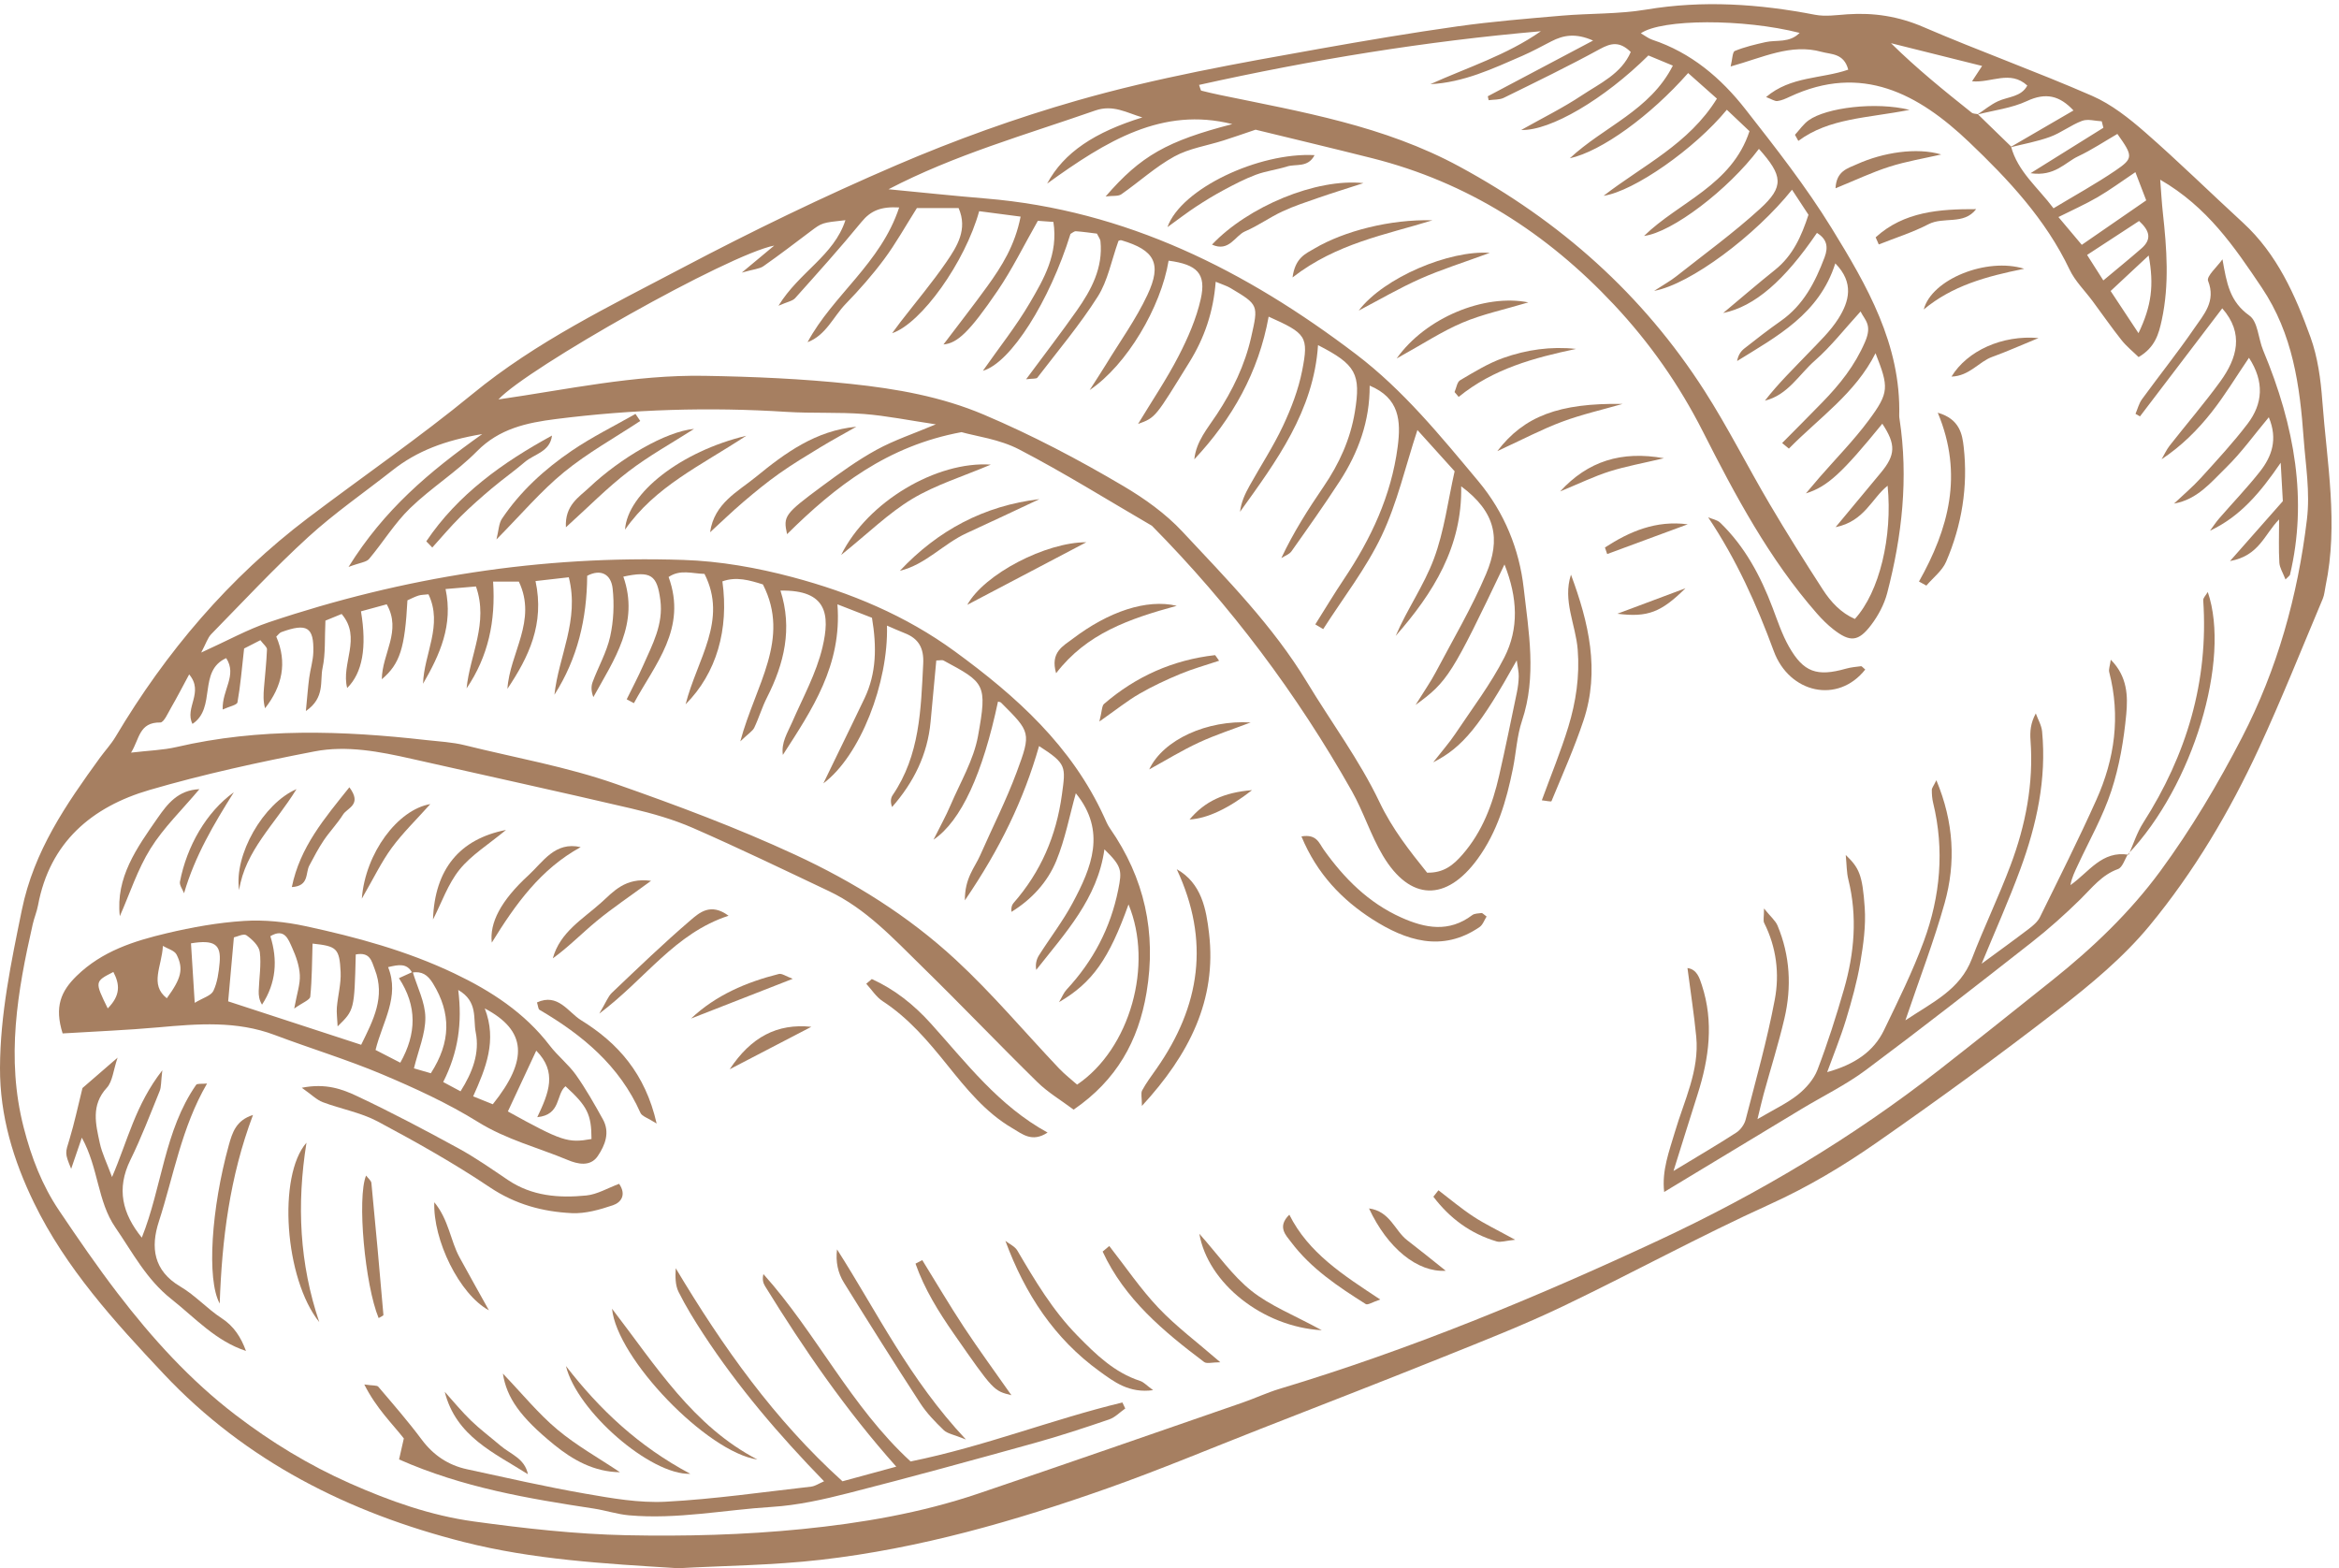 <?xml version="1.0" encoding="UTF-8" standalone="no"?><svg xmlns="http://www.w3.org/2000/svg" xmlns:xlink="http://www.w3.org/1999/xlink" fill="#a67f61" height="336.3" preserveAspectRatio="xMidYMid meet" version="1" viewBox="-0.0 -0.9 501.6 336.3" width="501.6" zoomAndPan="magnify"><g id="change1_1"><path d="M 132.953 314.832 C 127.422 314.773 122.848 312.211 118.801 308.91 C 111.523 302.977 108.66 298.848 107.844 293.68 C 112.016 298.031 115.43 302.254 119.516 305.676 C 123.652 309.141 128.445 311.812 132.953 314.832"/><path d="M 121.371 292.062 C 128.562 301.348 136.918 309.273 148.047 315.176 C 139.504 315.484 123.719 301.73 121.371 292.062"/><path d="M 113.211 315.258 C 105.996 310.688 97.785 307.164 95.379 297.59 C 97.242 299.652 99.004 301.824 101 303.75 C 102.984 305.668 105.215 307.332 107.32 309.129 C 109.473 310.969 112.539 311.867 113.211 315.258"/><path d="M 456.344 182.285 C 455.645 183.387 455.176 185.125 454.207 185.477 C 450.699 186.738 448.629 189.516 446.145 191.953 C 442.824 195.215 439.336 198.336 435.672 201.207 C 423.918 210.422 412.148 219.621 400.176 228.547 C 395.891 231.742 391.004 234.125 386.398 236.898 C 376.652 242.777 366.914 248.668 356.883 254.727 C 356.352 250.102 357.961 246.016 359.199 241.809 C 361.164 235.133 364.453 228.699 363.762 221.453 C 363.301 216.676 362.555 211.93 361.879 206.707 C 363.906 206.984 364.453 208.805 364.965 210.371 C 367.551 218.266 366.52 226.051 364.055 233.77 C 362.445 238.809 360.883 243.867 358.883 250.23 C 364.234 246.988 368.359 244.582 372.367 241.984 C 373.266 241.402 374.086 240.25 374.355 239.211 C 376.559 230.656 378.977 222.129 380.605 213.461 C 381.648 207.934 380.957 202.258 378.328 197.031 C 378.078 196.535 378.293 195.805 378.293 193.934 C 379.746 195.734 380.758 196.551 381.195 197.602 C 383.891 204.062 384.246 210.785 382.668 217.535 C 381.395 222.977 379.707 228.316 378.223 233.711 C 377.824 235.16 377.5 236.637 376.891 239.109 C 380.457 237.004 383.23 235.727 385.551 233.879 C 387.289 232.492 388.973 230.574 389.754 228.539 C 391.922 222.883 393.762 217.086 395.441 211.262 C 397.668 203.527 398.352 195.684 396.383 187.738 C 396 186.207 396.031 184.574 395.82 182.457 C 398.656 185.203 399.402 186.594 399.891 193.758 C 400.156 197.66 399.602 201.684 398.938 205.57 C 398.23 209.695 397.098 213.766 395.879 217.773 C 394.73 221.547 393.227 225.207 391.84 229.027 C 397.742 227.391 401.816 224.59 404.004 220.066 C 407.047 213.766 410.172 207.465 412.578 200.914 C 416.102 191.312 417.02 181.367 414.562 171.277 C 414.344 170.379 414.273 169.426 414.281 168.496 C 414.281 168.09 414.645 167.68 415.254 166.426 C 419.02 175.473 419.449 184.129 417.031 192.766 C 414.738 200.941 411.672 208.898 408.617 217.918 C 414.547 213.977 420.336 211.34 422.867 204.727 C 425.457 197.977 428.617 191.441 431.16 184.676 C 434.398 176.066 436.129 167.148 435.445 157.871 C 435.312 156.043 435.43 154.199 436.578 152.098 C 437.047 153.387 437.805 154.648 437.93 155.973 C 438.91 166.199 436.758 175.988 433.266 185.488 C 430.797 192.211 427.859 198.758 424.965 205.777 C 428.57 203.125 431.863 200.754 435.086 198.297 C 435.996 197.602 436.98 196.781 437.465 195.789 C 441.582 187.43 445.77 179.094 449.582 170.594 C 453.504 161.848 454.773 152.703 452.324 143.242 C 452.172 142.637 452.477 141.914 452.656 140.582 C 456.258 144.191 456.336 148.434 455.977 152.281 C 455.457 157.812 454.508 163.426 452.781 168.691 C 450.984 174.191 448.055 179.324 445.605 184.609 C 444.977 185.965 444.289 187.289 444.012 188.918 C 447.992 186.125 450.746 181.461 456.484 182.41 L 456.344 182.285"/><path d="M 476.609 54.711 C 477.516 59.816 478.141 63.766 482.395 66.789 C 484.215 68.082 484.289 71.73 485.336 74.234 C 492.203 90.676 494.848 106.508 491.09 122.355 C 491.043 122.547 490.785 122.688 490.125 123.367 C 489.594 121.977 488.879 120.895 488.809 119.773 C 488.637 116.898 488.754 114.012 488.754 110.492 C 485.582 113.699 484.516 118.289 478.223 119.426 C 482.453 114.633 485.637 111.02 489.555 106.578 C 489.473 105.105 489.324 102.414 489.098 98.34 C 484.629 104.883 480.352 109.898 473.93 112.922 C 474.586 112.039 475.188 111.105 475.906 110.277 C 478.809 106.93 481.887 103.727 484.629 100.254 C 487.191 97.008 488.523 93.32 486.547 88.586 C 483.398 92.344 480.664 96.188 477.34 99.422 C 474.148 102.531 471.234 106.223 466.215 107.102 C 468.145 105.277 470.191 103.559 471.977 101.598 C 475.414 97.812 478.906 94.043 482 89.98 C 485.258 85.699 485.641 80.98 482.293 75.828 C 479.574 79.832 477.145 83.871 474.25 87.539 C 471.262 91.328 467.82 94.758 463.555 97.594 C 464.129 96.613 464.598 95.551 465.289 94.664 C 468.887 90.07 472.703 85.641 476.133 80.922 C 479.77 75.91 481.277 70.594 476.562 65.227 C 470.703 72.922 464.812 80.66 458.922 88.398 C 458.602 88.219 458.277 88.035 457.961 87.852 C 458.414 86.797 458.695 85.617 459.355 84.711 C 463.062 79.617 467.012 74.691 470.574 69.5 C 472.59 66.559 475.262 63.73 473.523 59.332 C 473.137 58.352 475.512 56.277 476.609 54.711"/><path d="M 400 142.691 C 394.141 150.113 383.719 147.789 380.383 138.727 C 376.691 128.703 372.43 119.199 366.324 110.051 C 367.188 110.422 368.254 110.582 368.887 111.191 C 374.188 116.305 377.559 122.629 380.137 129.445 C 381.203 132.262 382.164 135.168 383.637 137.77 C 386.77 143.293 389.66 144.262 395.844 142.508 C 396.898 142.207 398.016 142.109 399.109 141.973 C 399.266 141.953 399.465 142.246 400 142.691"/><path d="M 456.484 182.41 C 457.508 180.125 458.262 177.672 459.594 175.586 C 468.918 161.008 473.66 145.234 472.484 127.832 C 472.449 127.32 473.051 126.77 473.457 126.055 C 478.434 140.566 470.312 167.629 456.344 182.285 L 456.484 182.41"/><path d="M 411.527 123.816 C 417.848 112.551 421.121 100.914 415.555 87.609 C 420.328 88.973 420.82 92.352 421.117 94.961 C 422.07 103.438 420.719 111.742 417.34 119.578 C 416.5 121.527 414.547 122.996 413.109 124.688 C 412.582 124.398 412.055 124.105 411.527 123.816"/><path d="M 412.551 65.465 C 414.242 58.996 426.023 54.238 434.09 56.738 C 425.895 58.379 418.652 60.391 412.551 65.465"/><path d="M 393.629 39.477 C 393.824 35.75 396.195 35.23 398.246 34.305 C 403.801 31.801 411.004 30.66 416.297 32.227 C 412.59 33.082 408.809 33.699 405.195 34.852 C 401.48 36.031 397.93 37.73 393.629 39.477"/><path d="M 384.93 28.008 C 385.902 26.953 386.738 25.703 387.883 24.887 C 391.668 22.184 402.223 20.863 409.504 22.66 C 400.359 24.457 392.316 24.395 385.652 29.316 C 385.41 28.879 385.172 28.441 384.93 28.008"/><path d="M 402.234 49.996 C 408.316 44.461 415.961 43.922 423.785 43.953 C 421.133 47.422 416.824 45.488 413.543 47.195 C 410.16 48.953 406.465 50.105 402.902 51.523 C 402.68 51.016 402.457 50.504 402.234 49.996"/><path d="M 418.5 79.863 C 421.891 74.305 429.398 70.91 437.164 71.598 C 433.258 73.199 430.289 74.539 427.234 75.637 C 424.359 76.672 422.375 79.738 418.5 79.863"/><path d="M 23.105 215.359 C 25.883 212.555 25.703 210.188 24.312 207.547 C 20.285 209.605 20.285 209.605 23.105 215.359 Z M 34.934 201.957 C 34.715 206.348 32.023 210.238 35.773 213.184 C 38.848 208.973 39.43 206.902 37.867 203.824 C 37.414 202.934 35.941 202.566 34.934 201.957 Z M 40.957 201.406 C 41.223 205.664 41.457 209.398 41.758 214.168 C 43.531 213.09 45.27 212.641 45.762 211.602 C 46.625 209.781 46.91 207.621 47.098 205.57 C 47.461 201.609 45.953 200.59 40.957 201.406 Z M 95.043 231.152 C 96.676 232.023 97.641 232.539 98.762 233.141 C 101.336 229.066 102.91 224.922 102.016 220.477 C 101.438 217.602 102.559 213.871 98.27 211.41 C 99.152 218.508 98.27 224.766 95.043 231.152 Z M 105.68 235.918 C 113.344 226.355 112.934 220.098 103.957 215.367 C 106.633 222.227 104.184 228.191 101.469 234.223 C 103.266 234.945 104.508 235.445 105.68 235.918 Z M 115.219 238.691 C 117.711 233.445 119.527 229.02 115 224.422 C 112.82 229.094 110.863 233.289 108.914 237.461 C 120.523 243.867 121.773 244.273 126.848 243.371 C 126.832 238.09 125.969 236.348 121.27 232.055 C 119.18 233.816 120.375 238.176 115.219 238.691 Z M 76.293 203.793 C 75.992 215.699 75.992 215.707 72.406 219.219 C 72.328 217.512 72.145 216.305 72.242 215.121 C 72.457 212.594 73.168 210.062 73.047 207.562 C 72.805 202.418 72.188 202.02 67.027 201.461 C 66.906 205.242 66.918 209.055 66.539 212.828 C 66.465 213.555 64.859 214.129 63.094 215.395 C 63.676 212.176 64.402 210.164 64.297 208.199 C 64.191 206.211 63.477 204.172 62.641 202.328 C 61.832 200.551 61.031 198.066 57.977 199.875 C 59.586 204.98 59.23 209.918 56.191 214.559 C 55.574 213.562 55.449 212.586 55.48 211.613 C 55.57 208.828 56.055 206.008 55.715 203.281 C 55.547 201.945 54.074 200.547 52.84 199.676 C 52.246 199.258 50.836 199.992 50.156 200.133 C 49.707 205.156 49.305 209.648 48.93 213.848 C 58.824 217.078 68.051 220.094 77.453 223.164 C 80.07 217.84 82.676 212.895 80.371 206.984 C 79.691 205.234 79.398 203.211 76.293 203.793 Z M 88.504 207.535 C 89.473 210.793 91.184 214.043 91.215 217.309 C 91.25 220.824 89.707 224.352 88.77 228.215 C 90.141 228.617 91.336 228.965 92.391 229.273 C 96.707 222.582 96.77 216.395 92.855 210.012 C 91.695 208.121 90.441 207.352 88.371 207.668 C 87.227 205.637 85.516 205.961 83.23 206.512 C 85.77 212.883 82.043 218.176 80.535 224.273 C 82.246 225.152 84.039 226.074 85.844 227.004 C 89.34 220.801 89.477 214.859 85.555 208.875 C 86.879 208.273 87.691 207.902 88.504 207.535 Z M 13.43 220.727 C 11.633 215.004 13.066 211.676 16.445 208.383 C 21.914 203.059 28.734 200.914 35.75 199.246 C 41.191 197.953 46.777 196.953 52.344 196.602 C 56.695 196.324 61.219 196.797 65.5 197.719 C 76.449 200.074 87.262 203.012 97.43 207.859 C 105.309 211.617 112.508 216.281 117.914 223.355 C 119.613 225.574 121.902 227.355 123.512 229.621 C 125.652 232.645 127.484 235.898 129.285 239.141 C 130.844 241.945 129.777 244.676 128.207 247.008 C 126.574 249.438 123.777 248.711 121.789 247.883 C 115.367 245.207 108.605 243.504 102.535 239.734 C 96.043 235.703 88.992 232.469 81.93 229.488 C 74.406 226.32 66.555 223.945 58.91 221.062 C 50.738 217.98 42.402 218.664 33.988 219.422 C 27.285 220.027 20.547 220.289 13.43 220.727"/><path d="M 195.281 312.523 C 211.164 309.305 225.645 303.492 240.699 299.875 C 240.902 300.305 241.109 300.734 241.312 301.164 C 240.164 301.965 239.125 303.078 237.855 303.512 C 232.562 305.32 227.242 307.074 221.852 308.57 C 208.602 312.246 195.344 315.895 182.02 319.293 C 176.613 320.672 171.07 321.926 165.527 322.27 C 155.32 322.906 145.18 324.988 134.895 324.074 C 132.359 323.848 129.883 323.016 127.355 322.629 C 113.297 320.484 99.285 318.148 85.582 312.09 C 85.82 311.031 86.145 309.613 86.602 307.586 C 84.16 304.453 80.695 301.133 78.125 296.012 C 79.984 296.289 80.836 296.156 81.129 296.5 C 84.297 300.223 87.516 303.918 90.434 307.832 C 92.949 311.199 96.133 313.324 100.152 314.195 C 108.578 316.016 116.992 317.949 125.48 319.426 C 131.184 320.422 137.051 321.457 142.773 321.156 C 153.191 320.605 163.562 319.094 173.945 317.922 C 174.801 317.824 175.602 317.254 176.719 316.777 C 167.02 306.805 158.254 296.543 150.836 285.199 C 148.926 282.277 147.078 279.281 145.52 276.164 C 144.789 274.695 144.809 272.852 144.914 271.086 C 154.977 287.941 166.16 303.672 180.668 316.777 C 184.605 315.707 188.152 314.738 192.203 313.637 C 181.344 301.465 172.395 288.426 164.074 274.941 C 163.652 274.262 163.438 273.453 163.715 272.34 C 175.082 285.012 182.465 300.762 195.281 312.523"/><path d="M 44.402 231.473 C 38.91 240.926 37.242 251.27 34.062 261.09 C 32.277 266.594 32.891 271.605 38.676 275.016 C 41.859 276.891 44.43 279.777 47.539 281.809 C 50.18 283.535 51.664 285.883 52.75 288.82 C 46.25 286.695 41.84 281.727 36.715 277.672 C 31.391 273.461 28.418 267.688 24.734 262.328 C 20.875 256.711 21.148 249.617 17.551 243.086 C 16.723 245.492 16.055 247.441 15.262 249.762 C 13.84 246.332 14.004 246.379 14.902 243.426 C 15.961 239.945 16.707 236.367 17.688 232.438 C 19.559 230.816 21.965 228.734 25.219 225.918 C 24.277 228.699 24.141 231.039 22.91 232.379 C 19.465 236.125 20.531 240.199 21.406 244.266 C 21.875 246.438 22.906 248.488 24.027 251.523 C 27.418 243.648 29.012 236.09 34.809 228.633 C 34.5 231.227 34.59 232.238 34.246 233.074 C 32.227 238.039 30.32 243.066 27.961 247.867 C 24.918 254.062 26.238 259.375 30.41 264.523 C 34.746 253.656 35.242 241.574 42.055 231.762 C 42.293 231.418 43.273 231.594 44.402 231.473"/><path d="M 64.719 232.379 C 69.91 231.352 73.438 232.695 76.645 234.207 C 83.996 237.672 91.195 241.484 98.332 245.383 C 102.004 247.391 105.449 249.816 108.93 252.16 C 114.078 255.629 119.867 256.07 125.727 255.484 C 128.094 255.246 130.348 253.879 132.773 252.98 C 134.387 255.344 133.184 256.988 131.438 257.578 C 128.617 258.527 125.547 259.41 122.633 259.27 C 116.367 258.969 110.504 257.387 105.027 253.715 C 97.32 248.547 89.18 243.977 80.984 239.605 C 77.352 237.672 73.098 236.938 69.199 235.465 C 67.91 234.977 66.855 233.883 64.719 232.379"/><path d="M 115.156 214.082 C 119.66 212.008 121.852 216.18 124.594 217.879 C 132.465 222.746 138.383 229.312 140.816 240.055 C 138.93 238.848 137.676 238.508 137.344 237.762 C 132.875 227.676 124.922 221.066 115.699 215.664 C 115.414 215.496 115.406 214.863 115.156 214.082"/><path d="M 162.426 312.109 C 151.641 310.527 132.273 290.457 131.254 279.77 C 140.715 292.09 148.609 304.926 162.426 312.109"/><path d="M 137.301 89.379 C 131.816 93.004 126.008 96.223 120.945 100.363 C 115.961 104.445 111.738 109.461 106.465 114.789 C 106.945 112.891 106.953 111.379 107.652 110.336 C 111.605 104.453 116.801 99.723 122.598 95.777 C 126.938 92.816 131.703 90.48 136.277 87.867 C 136.617 88.371 136.961 88.875 137.301 89.379"/><path d="M 47.117 278.66 C 44.277 273.512 45.34 258.148 49.07 244.688 C 49.812 242.016 50.621 239.344 54.254 238.219 C 49.246 251.504 47.59 264.93 47.117 278.66"/><path d="M 68.469 282.645 C 61.016 273.34 59.508 251.25 65.723 244.164 C 63.598 257.461 64.234 270.145 68.469 282.645"/><path d="M 121.359 112.184 C 121.113 107.422 124.18 105.715 126.395 103.617 C 132.98 97.391 142.777 91.621 148.844 91.082 C 144.133 94.098 139.195 96.82 134.77 100.211 C 130.25 103.672 126.23 107.785 121.359 112.184"/><path d="M 78.504 251.207 C 78.961 251.82 79.598 252.289 79.648 252.816 C 80.566 262.234 81.414 271.656 82.223 281.086 C 82.238 281.285 81.555 281.543 81.199 281.773 C 78.266 274.691 76.539 256.008 78.504 251.207"/><path d="M 91.418 115.191 C 98.211 105.102 107.824 98.27 118.379 92.508 C 117.941 96.023 114.602 96.434 112.543 98.191 C 110.242 100.156 107.758 101.906 105.441 103.859 C 103.125 105.816 100.84 107.82 98.695 109.961 C 96.598 112.047 94.691 114.328 92.703 116.523 C 92.277 116.078 91.848 115.637 91.418 115.191"/><path d="M 156.238 195.488 C 144.625 199.309 138.512 208.98 128.516 216.477 C 129.965 214.047 130.391 212.801 131.238 211.996 C 136.789 206.723 142.305 201.391 148.125 196.418 C 149.957 194.855 152.398 192.637 156.238 195.488"/><path d="M 160.027 92.555 C 150.09 99.078 140.504 103.426 134.039 112.688 C 134.547 104.867 146.047 95.898 160.027 92.555"/><path d="M 25.695 195.586 C 24.762 187.254 29.375 180.895 33.801 174.527 C 35.883 171.539 38.164 168.535 42.762 168.348 C 39.012 172.812 35.078 176.598 32.277 181.09 C 29.492 185.555 27.844 190.727 25.695 195.586"/><path d="M 124.527 180.773 C 115.969 185.465 110.594 192.926 105.465 201.254 C 104.969 197.051 107.355 192.285 113.352 186.789 C 116.461 183.938 119.023 179.508 124.527 180.773"/><path d="M 139.621 188 C 135.031 191.367 131.383 193.805 128.012 196.582 C 124.836 199.199 121.949 202.18 118.551 204.629 C 120.086 198.996 124.984 196.215 128.902 192.695 C 131.531 190.34 134.066 187.238 139.621 188"/><path d="M 104.848 280.109 C 98.5 276.676 92.832 265.004 93.137 256.934 C 96.258 260.727 96.582 265.152 98.555 268.766 C 100.629 272.559 102.746 276.328 104.848 280.109"/><path d="M 92.855 196.305 C 93.223 185.5 98.566 179.039 108.516 177.09 C 104.703 180.254 101.059 182.477 98.543 185.602 C 96.055 188.691 94.703 192.699 92.855 196.305"/><path d="M 74.922 167.941 C 77.734 171.703 74.488 172.316 73.562 173.793 C 72.34 175.742 70.707 177.422 69.418 179.336 C 68.266 181.047 67.309 182.898 66.336 184.723 C 65.473 186.336 66.34 189.129 62.582 189.34 C 64.344 180.73 69.578 174.633 74.922 167.941"/><path d="M 92.277 171.547 C 89.297 174.887 86.371 177.711 84 180.941 C 81.785 183.965 80.148 187.414 77.594 191.824 C 78.34 182.039 85.312 172.727 92.277 171.547"/><path d="M 50.145 169.004 C 45.898 175.785 41.832 182.578 39.469 190.664 C 39.156 189.836 38.445 188.926 38.59 188.184 C 40.078 180.559 44.223 173.277 50.145 169.004"/><path d="M 51.281 189.992 C 50.121 182.477 56.465 171.391 63.582 168.336 C 58.941 175.887 52.57 181.535 51.281 189.992"/><path d="M 447.578 53.773 C 448.984 55.984 449.914 57.445 451.059 59.242 C 454.043 56.742 456.691 54.602 459.25 52.363 C 461.57 50.34 460.914 48.496 458.727 46.492 C 455.125 48.844 451.703 51.078 447.578 53.773 Z M 452.625 61.508 C 454.605 64.504 456.574 67.488 458.602 70.551 C 461.406 64.68 461.961 60.262 460.785 53.895 C 458.199 56.309 455.559 58.77 452.625 61.508 Z M 446.441 51.605 C 451.422 48.168 455.758 45.176 460.258 42.07 C 459.348 39.703 458.676 37.949 457.934 36.02 C 454.887 38.059 452.457 39.863 449.859 41.371 C 447.207 42.914 444.391 44.164 441.43 45.648 C 443.168 47.719 444.645 49.473 446.441 51.605 Z M 383.629 95.305 C 383.145 94.91 382.664 94.512 382.18 94.113 C 385.062 91.199 387.969 88.305 390.824 85.359 C 394.543 81.523 397.738 77.578 399.969 72.402 C 401.539 68.75 399.945 67.812 399 65.898 C 395.559 69.656 392.688 73.379 389.219 76.418 C 385.793 79.414 383.41 83.828 378.488 85.023 C 381.352 81.324 384.656 78.121 387.836 74.797 C 390.09 72.441 392.527 70.141 394.25 67.414 C 396.559 63.758 397.672 59.742 393.582 55.586 C 390.133 66.449 381.098 71.219 372.527 76.523 C 372.727 75.328 373.293 74.453 374.066 73.844 C 376.637 71.816 379.227 69.805 381.906 67.926 C 386.742 64.535 389.266 59.625 391.277 54.297 C 392.145 52 391.742 50.34 389.645 49.051 C 382.672 59.277 376.301 64.836 369.535 66.23 C 373.516 62.906 377.035 59.867 380.668 56.965 C 384.504 53.898 386.332 49.723 387.828 45.16 C 386.613 43.312 385.469 41.566 384.301 39.789 C 376.449 49.594 362.516 60.062 354.727 61.484 C 356.824 60.117 358.219 59.355 359.449 58.383 C 365.492 53.605 371.754 49.062 377.43 43.883 C 382.664 39.109 382.336 36.785 377.203 31.027 C 370.602 39.824 358.535 48.965 352.566 49.699 C 360.07 42.387 371.363 38.859 375.18 27.234 C 373.512 25.656 371.93 24.16 370.32 22.637 C 363.465 30.988 350.434 40.113 343.891 41.09 C 352.402 34.52 362.176 29.984 368.195 20.25 C 365.961 18.266 363.988 16.516 362.02 14.766 C 353.961 23.922 343.453 31.547 336.641 33.047 C 344 26.195 353.844 22.82 358.746 13.172 C 356.488 12.234 354.898 11.574 353.496 10.992 C 344.02 20.379 332.461 27.184 326.219 26.977 C 330.738 24.43 335.148 22.262 339.203 19.566 C 343.098 16.977 347.695 14.941 349.719 10.25 C 347.32 7.914 345.484 8.316 343.102 9.617 C 336.344 13.312 329.402 16.68 322.484 20.078 C 321.547 20.539 320.328 20.434 319.242 20.59 C 319.18 20.309 319.117 20.027 319.059 19.746 C 326.383 15.871 333.707 11.992 341.637 7.797 C 337.902 6.152 335.285 6.629 332.711 7.953 C 330.641 9.016 328.594 10.148 326.465 11.074 C 320.129 13.832 313.844 16.797 306.738 17.152 C 314.715 13.551 323.113 10.926 330.445 5.797 C 305.746 7.941 281.395 11.91 257.141 17.309 C 257.457 18.164 257.492 18.508 257.609 18.539 C 258.949 18.879 260.297 19.191 261.648 19.473 C 279.184 23.105 296.754 26.035 312.945 34.805 C 334.625 46.543 352.285 62.25 365.523 82.902 C 370.547 90.738 374.73 99.102 379.465 107.129 C 383.129 113.348 386.977 119.465 390.895 125.527 C 392.629 128.211 394.812 130.555 397.777 131.84 C 403.051 126.066 405.879 114.227 404.801 103.27 C 401.41 105.934 399.871 110.898 393.645 112.156 C 397.414 107.613 400.352 104.059 403.312 100.52 C 406.523 96.676 406.609 94.422 403.664 89.969 C 395.074 100.508 391.922 103.477 387.277 104.91 C 388.555 103.41 389.383 102.414 390.234 101.434 C 393.758 97.383 397.559 93.535 400.746 89.234 C 405.168 83.273 405.07 82.141 402.207 74.852 C 397.895 83.453 390.078 88.734 383.629 95.305 Z M 135.941 149.898 C 135.43 149.621 134.914 149.348 134.398 149.07 C 135.582 146.652 136.848 144.266 137.934 141.805 C 139.902 137.34 142.297 132.996 141.613 127.793 C 140.91 122.391 139.602 121.484 133.676 122.766 C 137.191 132.781 131.699 140.543 127.246 148.602 C 126.801 147.453 126.727 146.348 127.078 145.402 C 128.297 142.121 130.094 138.996 130.848 135.629 C 131.586 132.301 131.754 128.699 131.379 125.309 C 131.039 122.223 128.824 121.055 125.922 122.586 C 125.855 131.805 123.863 140.324 118.898 148.094 C 119.777 139.844 124.309 132.086 121.98 122.902 C 119.551 123.18 117.383 123.426 114.844 123.715 C 116.82 132.934 113.375 140.02 108.816 146.824 C 109.312 139.152 115.246 132.188 111.27 123.836 C 109.637 123.836 107.91 123.836 105.746 123.836 C 106.309 132.27 104.723 139.863 100.059 146.727 C 100.762 139.547 104.824 132.688 102.07 124.871 C 99.867 125.059 97.867 125.23 95.551 125.426 C 97.203 133.176 94.34 139.484 90.723 145.73 C 90.906 139.332 95.043 133.164 91.887 126.555 C 91.07 126.652 90.367 126.633 89.738 126.828 C 88.879 127.102 88.078 127.535 87.375 127.848 C 86.832 138.051 85.785 141.457 81.883 144.77 C 81.926 139.273 86.199 134.43 82.93 128.699 C 81.074 129.207 79.211 129.715 77.41 130.207 C 78.715 137.969 77.719 143.418 74.453 146.648 C 73.082 141.395 77.648 135.898 73.266 130.773 C 71.973 131.301 70.547 131.887 69.789 132.199 C 69.602 136.016 69.836 139.285 69.172 142.363 C 68.574 145.145 69.766 148.723 65.594 151.59 C 65.898 148.492 66.043 146.48 66.305 144.488 C 66.547 142.641 67.137 140.82 67.191 138.973 C 67.348 133.578 65.84 132.664 60.34 134.66 C 59.941 134.805 59.656 135.254 59.246 135.629 C 61.645 141.191 60.539 146.277 56.844 150.992 C 56.418 149.488 56.496 148.031 56.613 146.578 C 56.836 143.844 57.148 141.113 57.254 138.371 C 57.273 137.855 56.52 137.309 55.84 136.395 C 54.434 137.113 53.094 137.797 52.348 138.18 C 51.863 142.484 51.57 146.133 50.926 149.719 C 50.824 150.305 49.16 150.609 47.754 151.262 C 47.594 147.027 50.914 143.945 48.508 140.242 C 42.383 143.004 46.469 150.918 41.277 154.348 C 39.52 150.879 43.816 147.59 40.566 143.734 C 39.098 146.453 37.957 148.68 36.703 150.844 C 36.023 152.016 35.145 154.055 34.379 154.043 C 29.793 153.977 29.93 157.59 28.105 160.508 C 31.922 160.055 34.965 159.98 37.867 159.305 C 55.613 155.176 73.469 155.781 91.375 157.809 C 94.156 158.121 96.996 158.254 99.695 158.926 C 110.527 161.621 121.496 163.512 132.152 167.254 C 145.16 171.82 157.992 176.605 170.508 182.402 C 183.117 188.242 194.781 195.523 204.922 204.895 C 212.789 212.164 219.727 220.445 227.117 228.238 C 228.34 229.527 229.766 230.621 230.984 231.707 C 242.402 223.992 247.367 205.965 242.012 193.062 C 237.832 204.75 234.281 209.836 227.109 214.02 C 227.797 212.852 228.121 211.984 228.707 211.355 C 234.402 205.234 238.145 198.172 239.805 189.91 C 240.625 185.816 240.633 184.945 236.844 181.246 C 235.363 191.855 228.402 199.23 222.219 207.105 C 222.008 205.848 222.277 204.816 222.82 203.957 C 225.199 200.203 227.938 196.656 230.023 192.754 C 234.09 185.16 237.332 177.367 230.711 169.223 C 229.355 174.059 228.422 179.09 226.516 183.723 C 224.633 188.301 221.238 191.992 216.91 194.656 C 216.816 193.848 216.957 193.211 217.336 192.781 C 223.195 186.098 226.516 178.398 227.727 169.527 C 228.551 163.465 228.766 162.922 222.828 159.098 C 219.559 170.57 214.492 181.086 206.918 192.188 C 206.879 187.41 209.031 185.172 210.172 182.586 C 212.797 176.621 215.766 170.785 218.031 164.691 C 221.199 156.18 220.98 156.098 214.68 149.789 C 214.531 149.641 214.242 149.637 214.02 149.562 C 210.773 164.891 206.152 175.164 200.191 179.18 C 201.629 176.293 202.844 174.129 203.809 171.859 C 205.91 166.93 208.797 162.113 209.734 156.953 C 211.766 145.758 211.195 145.523 202.367 140.766 C 202.047 140.59 201.551 140.742 200.789 140.742 C 200.383 145.117 199.969 149.496 199.566 153.879 C 198.922 160.922 195.938 166.898 191.309 172.172 C 190.926 171.16 190.992 170.27 191.426 169.633 C 197.273 161.07 197.488 151.25 197.984 141.434 C 198.152 138.113 197.035 136.059 194.016 134.887 C 192.785 134.41 191.586 133.855 190.211 133.266 C 190.555 145.52 184.453 161.242 176.57 167.102 C 177.996 164.164 178.965 162.172 179.93 160.176 C 181.762 156.398 183.613 152.629 185.41 148.836 C 187.957 143.465 188.039 137.812 186.996 131.59 C 185.066 130.84 182.77 129.945 179.586 128.703 C 180.609 141.789 174.113 151.328 167.887 160.996 C 167.496 158.348 168.883 156.273 169.855 154.039 C 172.172 148.703 175.07 143.48 176.387 137.895 C 178.016 130.973 177.434 125.57 167.371 125.762 C 169.984 133.883 168.184 141.41 164.469 148.707 C 163.41 150.781 162.758 153.059 161.75 155.16 C 161.395 155.898 160.531 156.391 158.758 158.094 C 161.996 146.012 169.605 136.172 163.605 124.434 C 160.734 123.535 157.91 122.699 154.918 123.781 C 156.348 134.074 153.676 143.461 147.027 150.148 C 149.477 140.488 156.125 132.117 151.078 122.176 C 148.371 122.113 145.895 121.152 143.383 122.84 C 147.41 133.891 140.469 141.523 135.941 149.898 Z M 283.762 134.016 C 283.195 133.68 282.633 133.344 282.066 133.008 C 284.117 129.754 286.094 126.453 288.234 123.258 C 294.02 114.613 298.348 105.426 299.727 94.957 C 300.473 89.32 300.109 84.469 293.727 81.801 C 293.77 89.41 291.297 96.152 287.289 102.324 C 283.984 107.414 280.469 112.371 276.961 117.328 C 276.488 117.996 275.52 118.309 274.781 118.785 C 277.414 113.203 280.555 108.285 283.84 103.469 C 287.18 98.574 289.582 93.324 290.547 87.453 C 291.883 79.301 290.801 77.289 282.652 73.117 C 281.715 87.25 273.727 98.004 265.926 108.859 C 266.164 106.801 267.004 105.004 267.965 103.281 C 270.352 98.996 273.062 94.863 275.141 90.438 C 276.906 86.668 278.445 82.66 279.246 78.598 C 280.695 71.238 280.098 70.609 272.062 67.008 C 269.914 78.91 264.25 88.938 256.121 97.609 C 256.512 93.75 258.988 90.953 260.961 87.945 C 264.328 82.82 266.961 77.414 268.316 71.402 C 269.879 64.484 269.922 64.48 263.871 60.871 C 263.109 60.414 262.227 60.16 260.707 59.523 C 260.203 66.02 258.289 71.57 255.059 76.785 C 247.77 88.555 247.906 88.637 244.055 90.023 C 247.066 85.039 250.188 80.422 252.727 75.5 C 254.734 71.613 256.547 67.477 257.5 63.234 C 258.727 57.77 256.742 55.824 250.609 55.004 C 248.973 64.941 241.656 77.395 233.68 82.75 C 235.223 80.332 236.199 78.863 237.117 77.359 C 240.148 72.379 243.602 67.594 246.066 62.344 C 249.234 55.598 247.605 52.738 240.52 50.637 C 240.172 50.531 239.703 50.836 239.844 50.797 C 238.332 55.02 237.57 59.305 235.414 62.707 C 231.555 68.789 226.867 74.352 222.469 80.086 C 222.238 80.387 221.445 80.254 220.047 80.438 C 224.023 75.066 227.57 70.465 230.91 65.715 C 234.035 61.27 236.578 56.539 235.992 50.801 C 235.949 50.391 235.629 50.008 235.238 49.203 C 233.902 49.043 232.324 48.805 230.734 48.691 C 230.359 48.664 229.957 49.062 229.566 49.266 C 225.102 63.648 216.758 76.93 210.785 78.617 C 214.289 73.605 217.93 69.043 220.844 64.062 C 223.852 58.914 226.977 53.59 225.902 46.695 C 224.422 46.59 223.117 46.492 222.57 46.453 C 219.512 51.82 217.062 56.863 213.938 61.449 C 207.883 70.336 205.285 72.715 202.328 72.973 C 205.57 68.684 208.719 64.664 211.707 60.531 C 214.82 56.227 217.652 51.75 218.871 45.555 C 215.57 45.121 212.738 44.75 209.984 44.391 C 206.977 55.285 197.582 68.48 191.316 70.559 C 192.062 69.555 192.594 68.82 193.145 68.102 C 196.43 63.848 199.91 59.723 202.949 55.297 C 205.266 51.922 207.566 48.273 205.574 43.727 C 202.301 43.727 199.332 43.727 196.625 43.727 C 194.145 47.648 192.102 51.328 189.613 54.68 C 187.113 58.051 184.312 61.227 181.387 64.242 C 178.695 67.012 177.148 71 173.18 72.488 C 178.613 62.383 188.879 55.59 192.828 43.59 C 188.961 43.371 186.758 44.242 184.758 46.684 C 180.184 52.27 175.344 57.648 170.527 63.031 C 169.965 63.664 168.871 63.82 166.945 64.672 C 171.418 57.375 178.828 53.961 181.301 46.32 C 176.262 46.863 176.273 46.875 173.844 48.699 C 170.484 51.223 167.156 53.785 163.715 56.188 C 162.871 56.777 161.652 56.828 159.078 57.562 C 162.062 55.074 163.723 53.691 166.035 51.766 C 156.215 53.656 113.07 78.07 106.891 84.762 C 121.406 82.68 136.055 79.445 151.051 79.699 C 161.543 79.875 172.07 80.328 182.504 81.438 C 192.219 82.469 201.863 84.148 211.035 88.047 C 221.363 92.434 231.258 97.641 240.883 103.324 C 245.449 106.023 249.953 109.234 253.551 113.09 C 263.094 123.312 272.977 133.309 280.293 145.41 C 285.477 153.984 291.539 162.117 295.828 171.109 C 298.617 176.949 302.34 181.637 306.047 186.254 C 309.656 186.336 311.727 184.551 313.629 182.371 C 317.898 177.473 320.086 171.605 321.496 165.41 C 322.848 159.496 324.055 153.555 325.289 147.617 C 325.523 146.48 325.676 145.309 325.695 144.148 C 325.715 143.219 325.477 142.285 325.266 140.715 C 317.48 154.656 313.707 159.387 307.352 162.582 C 309.355 160.02 310.832 158.359 312.051 156.531 C 315.672 151.102 319.676 145.852 322.617 140.07 C 325.742 133.926 325.484 127.316 322.637 120.152 C 311.367 143.797 310.465 145.273 303.57 150.281 C 305.516 147.152 306.812 145.312 307.855 143.336 C 311.555 136.328 315.617 129.461 318.695 122.184 C 321.852 114.711 320.805 108.938 313.352 103.391 C 313.609 116.332 307.355 126.309 299.309 135.469 C 301.723 129.812 305.359 124.672 307.492 118.965 C 309.73 112.973 310.523 106.445 311.945 100.164 C 309.125 97.039 306.547 94.188 303.965 91.324 C 301.383 99.188 299.637 106.957 296.305 113.977 C 292.945 121.047 288.008 127.367 283.762 134.016 Z M 190.543 39.688 C 197.504 40.355 204.418 41.094 211.348 41.668 C 241.484 44.16 267.219 57.129 290.832 75.094 C 300.961 82.797 308.926 92.602 317.023 102.289 C 322.633 108.996 325.816 116.922 326.758 125.215 C 327.824 134.586 329.578 144.191 326.395 153.676 C 325.293 156.953 325.137 160.547 324.438 163.973 C 323.039 170.859 321.117 177.492 316.848 183.34 C 310.172 192.48 302.398 192.406 296.551 182.582 C 293.938 178.199 292.402 173.188 289.891 168.738 C 278.121 147.895 263.863 128.895 247.027 111.855 C 237.559 106.348 228.254 100.527 218.547 95.48 C 214.297 93.27 209.227 92.645 206.195 91.777 C 190.289 94.723 179.176 103.375 168.785 113.656 C 167.945 109.793 168.184 109.367 176.348 103.324 C 180.09 100.555 183.898 97.797 187.969 95.566 C 191.777 93.48 195.973 92.094 200.688 90.105 C 194.949 89.254 190.129 88.262 185.258 87.883 C 179.727 87.457 174.141 87.777 168.602 87.426 C 152.059 86.367 135.578 86.887 119.148 88.977 C 112.953 89.766 107.078 91.02 102.297 95.867 C 97.902 100.328 92.438 103.727 87.934 108.098 C 84.617 111.316 82.156 115.402 79.152 118.969 C 78.562 119.668 77.238 119.75 74.742 120.684 C 82.418 108.379 91.914 100.367 103.414 92.191 C 95.359 93.551 89.41 95.832 84.18 99.953 C 78.133 104.715 71.758 109.109 66.09 114.285 C 58.855 120.887 52.164 128.086 45.305 135.094 C 44.531 135.883 44.188 137.098 43.148 139.047 C 48.766 136.504 53.082 134.09 57.691 132.539 C 86.504 122.852 116.148 118.184 146.535 119.18 C 154.395 119.438 162.367 120.852 169.98 122.883 C 182.402 126.199 194.16 131.055 204.781 138.809 C 218 148.457 229.797 159.082 236.754 174.242 C 237.141 175.094 237.496 175.98 238.023 176.738 C 245.453 187.414 248.027 199.121 245.875 211.969 C 244.137 222.352 239.453 230.758 230.238 237.074 C 227.539 235.051 224.738 233.398 222.484 231.188 C 214.148 223.012 206.09 214.559 197.742 206.395 C 191.602 200.387 185.719 193.98 177.766 190.211 C 168.094 185.625 158.449 180.973 148.648 176.684 C 144.414 174.832 139.883 173.535 135.371 172.48 C 119.699 168.816 103.977 165.387 88.281 161.836 C 81.402 160.281 74.363 158.914 67.449 160.246 C 55.559 162.539 43.676 165.129 32.062 168.516 C 19.688 172.129 10.676 179.73 8.156 193.246 C 7.902 194.617 7.336 195.93 7.023 197.297 C 3.746 211.699 1.25 226.004 5.074 240.887 C 6.742 247.379 9.023 253.297 12.691 258.738 C 16.73 264.734 20.828 270.707 25.219 276.441 C 32.621 286.109 40.781 295.102 50.492 302.531 C 58.102 308.352 66.211 313.301 75.02 317.211 C 83.602 321.016 92.402 324.137 101.645 325.398 C 112.48 326.883 123.422 328.117 134.34 328.344 C 146.887 328.602 159.523 328.277 172.008 327.027 C 184.738 325.754 197.457 323.582 209.668 319.457 C 228.66 313.043 247.59 306.43 266.535 299.879 C 269.176 298.965 271.723 297.758 274.395 296.953 C 302.371 288.535 329.289 277.422 355.73 265.086 C 377.172 255.082 397.363 243.02 416.012 228.434 C 424.113 222.098 432.152 215.68 440.191 209.258 C 448.805 202.379 456.816 194.719 463.289 185.906 C 469.902 176.906 475.676 167.172 480.809 157.238 C 488.359 142.629 492.75 126.938 494.719 110.52 C 495.43 104.586 494.441 98.914 494.023 93.16 C 493.203 81.809 491.73 70.742 485.016 60.75 C 479.133 52 473.367 43.484 463.258 37.637 C 463.469 40.355 463.586 42.586 463.832 44.797 C 464.672 52.445 465.238 60.09 463.598 67.711 C 462.953 70.691 462.184 73.602 458.625 75.68 C 457.426 74.504 456.039 73.395 454.965 72.043 C 452.812 69.328 450.832 66.477 448.77 63.691 C 447.105 61.441 445.004 59.402 443.828 56.926 C 438.703 46.137 430.688 37.582 422.246 29.547 C 411.43 19.25 399.242 12.609 383.785 19.859 C 382.945 20.254 382.059 20.66 381.16 20.77 C 380.586 20.84 379.945 20.367 378.738 19.914 C 384.008 15.414 390.637 16.031 396.355 14.039 C 395.441 10.488 392.656 10.785 390.645 10.223 C 384.059 8.387 378.066 11.434 371.137 13.355 C 371.527 11.785 371.512 10.242 372.039 10.027 C 374.145 9.164 376.398 8.633 378.629 8.133 C 380.992 7.605 383.727 8.375 385.934 6.152 C 373.871 3.082 356.383 3.133 351.879 6.238 C 352.742 6.734 353.492 7.348 354.355 7.633 C 362.656 10.387 369.062 15.824 374.297 22.512 C 380.77 30.773 387.289 39.09 392.777 48.004 C 400.359 60.324 407.699 72.973 407.289 88.281 C 407.285 88.512 407.324 88.746 407.359 88.977 C 409.285 101.617 407.902 114.043 404.707 126.297 C 404.078 128.703 402.805 131.098 401.297 133.094 C 398.523 136.77 396.742 136.863 393.152 134.059 C 391.883 133.062 390.715 131.895 389.648 130.68 C 379.406 118.996 372.145 105.371 365.199 91.676 C 360.082 81.586 353.773 72.598 346.086 64.402 C 331.711 49.078 314.703 38.176 294.211 33.016 C 285.645 30.859 277.051 28.816 269.258 26.914 C 266.562 27.824 264.477 28.559 262.367 29.227 C 258.84 30.352 255.016 30.914 251.836 32.66 C 247.785 34.887 244.289 38.109 240.465 40.77 C 239.797 41.234 238.672 41.039 237.105 41.23 C 244.672 32.477 250.316 29.332 264.273 25.715 C 249.25 21.945 237.27 29.301 224.559 38.477 C 228.16 31.746 234.844 27.422 244.98 24.281 C 241.645 23.301 238.719 21.461 234.875 22.801 C 219.945 28.016 204.68 32.312 190.543 39.688 Z M 424.133 23.578 C 426.512 25.891 428.887 28.199 431.266 30.508 C 432.703 35.895 436.988 39.254 440.379 43.77 C 444.953 41.008 449.445 38.539 453.668 35.672 C 457.547 33.035 457.438 32.57 454.074 27.824 C 451.293 29.434 448.578 31.246 445.656 32.625 C 442.855 33.941 440.645 37.012 435.453 36.246 C 441.457 32.504 446.266 29.504 451.07 26.504 C 450.953 26.039 450.836 25.574 450.719 25.113 C 449.305 25.051 447.73 24.559 446.512 25.016 C 444.125 25.902 442.027 27.578 439.637 28.453 C 436.863 29.473 433.902 29.984 431.023 30.719 C 435.52 28.105 440.02 25.488 444.66 22.789 C 441.727 19.637 438.766 18.863 434.688 20.77 C 431.406 22.301 427.617 22.738 424.055 23.664 C 425.523 22.695 426.902 21.531 428.484 20.805 C 430.66 19.805 433.441 19.914 434.758 17.445 C 431.062 14.055 427.031 16.934 422.906 16.531 C 423.629 15.434 424.133 14.664 425.066 13.242 C 418.289 11.551 411.906 9.957 405.523 8.363 C 411.086 13.844 416.945 18.57 422.836 23.266 C 423.152 23.516 423.695 23.48 424.133 23.578 Z M 145.465 335.422 C 129.406 334.438 114.289 333.555 99.469 329.801 C 74.754 323.535 52.703 312.445 35.117 293.762 C 24.578 282.559 14.117 271.094 7.289 257.051 C 2.875 247.973 -0.035 238.414 0 228.129 C 0.039 216.613 2.383 205.516 4.68 194.273 C 7.273 181.574 14.168 171.621 21.43 161.605 C 22.527 160.098 23.82 158.715 24.77 157.125 C 35.613 138.895 49.117 123.004 66.074 110.164 C 77.809 101.285 89.961 92.922 101.324 83.594 C 115.008 72.352 130.773 64.754 146.203 56.613 C 161.246 48.68 176.598 41.242 192.219 34.531 C 204.812 29.121 217.82 24.434 231 20.656 C 247.992 15.785 265.449 12.684 282.867 9.582 C 292.75 7.824 302.652 6.145 312.594 4.746 C 319.988 3.711 327.449 3.102 334.895 2.461 C 340.938 1.938 347.082 2.152 353.035 1.156 C 365.23 -0.887 377.215 -0.059 389.234 2.266 C 391.469 2.695 393.883 2.324 396.199 2.164 C 401.844 1.785 407.137 2.594 412.453 4.887 C 424.422 10.047 436.719 14.441 448.656 19.656 C 452.812 21.473 456.594 24.473 460.055 27.496 C 467.219 33.762 474.02 40.441 481.031 46.883 C 488.332 53.598 492.215 62.379 495.477 71.387 C 497.039 75.703 497.684 80.473 498.023 85.09 C 499.004 98.297 501.516 111.5 498.723 124.777 C 498.531 125.691 498.477 126.664 498.121 127.508 C 493.602 138.23 489.297 149.055 484.414 159.613 C 478.133 173.191 470.48 186.102 460.977 197.613 C 455.391 204.383 448.414 210.172 441.43 215.59 C 428.695 225.461 415.648 234.949 402.43 244.16 C 395.219 249.184 387.676 253.688 379.551 257.371 C 364.496 264.199 349.969 272.172 335.051 279.305 C 326.656 283.316 317.965 286.715 309.328 290.188 C 296.352 295.406 283.305 300.453 270.281 305.555 C 259.422 309.812 248.656 314.332 237.664 318.223 C 217.629 325.312 197.215 331.188 176.039 333.613 C 165.609 334.809 155.055 334.887 145.465 335.422"/><path d="M 252.352 185.512 C 257.707 188.516 258.684 194.148 259.281 199.27 C 260.949 213.531 255.059 225.23 244.887 236.273 C 244.887 234.508 244.605 233.555 244.941 232.938 C 245.824 231.309 246.949 229.812 248.016 228.289 C 257.387 214.902 259.543 200.863 252.352 185.512"/><path d="M 186.961 209.062 C 191.867 211.289 195.992 214.578 199.605 218.586 C 207.223 227.031 214.129 236.215 224.652 241.988 C 221.32 244.184 219.242 242.305 217.09 241.047 C 211.328 237.684 207.191 232.535 203.133 227.488 C 199.008 222.359 194.852 217.441 189.281 213.809 C 187.891 212.898 186.93 211.34 185.77 210.078 C 186.164 209.738 186.562 209.402 186.961 209.062"/><path d="M 279.094 178.477 C 282.375 177.922 282.875 179.922 283.887 181.34 C 288.273 187.488 293.465 192.711 300.492 195.867 C 305.676 198.191 310.734 199.121 315.715 195.363 C 316.219 194.98 317.047 195.004 317.734 194.906 C 317.891 194.883 318.09 195.141 318.801 195.656 C 318.324 196.391 318 197.43 317.293 197.914 C 309.238 203.438 301.406 200.777 294.328 196.254 C 287.84 192.105 282.418 186.52 279.094 178.477"/><path d="M 336.898 122.348 C 340.703 132.578 343.141 142.934 339.59 153.594 C 337.629 159.48 335.09 165.176 332.715 170.918 C 332.645 171.09 331.488 170.816 330.645 170.73 C 332.609 165.344 334.723 160.238 336.328 154.98 C 337.961 149.621 338.793 144.121 338.34 138.414 C 337.91 133.027 335.074 127.898 336.898 122.348"/><path d="M 179.504 267.043 C 188.078 280.465 194.973 294.859 207.145 307.816 C 204.52 306.75 203.176 306.566 202.387 305.809 C 200.551 304.043 198.734 302.168 197.355 300.047 C 191.793 291.488 186.359 282.844 180.977 274.176 C 179.68 272.082 179.176 269.672 179.504 267.043"/><path d="M 247.289 297.234 C 242.105 297.938 238.91 295.441 235.789 293.184 C 226.121 286.191 219.812 276.605 215.609 265.219 C 216.48 265.898 217.648 266.402 218.168 267.289 C 221.953 273.734 225.734 280.117 231.047 285.535 C 235.016 289.582 238.965 293.445 244.504 295.254 C 245.285 295.508 245.914 296.234 247.289 297.234"/><path d="M 152.277 113.246 C 153.172 106.992 158.234 104.555 162.18 101.32 C 168.395 96.227 174.945 91.441 183.648 90.613 C 181.078 92.074 178.473 93.48 175.945 95.012 C 172.965 96.82 169.969 98.629 167.121 100.641 C 164.461 102.52 161.93 104.598 159.445 106.715 C 156.988 108.809 154.664 111.062 152.277 113.246"/><path d="M 180.391 118.113 C 186.043 106.656 200.922 97.949 212.477 98.742 C 206.445 101.305 200.668 103.066 195.641 106.082 C 190.574 109.121 186.25 113.406 180.391 118.113"/><path d="M 250.359 47.809 C 253.301 39.523 270.023 31.73 281.906 32.371 C 280.504 35.125 277.898 34.203 276.035 34.797 C 273.828 35.496 271.477 35.773 269.316 36.578 C 266.934 37.469 264.652 38.668 262.402 39.871 C 260.355 40.965 258.375 42.184 256.434 43.457 C 254.637 44.633 252.93 45.957 250.359 47.809"/><path d="M 192.98 121.512 C 201.129 112.836 211.027 107.555 222.914 106.141 C 217.719 108.57 212.543 111.043 207.324 113.422 C 202.301 115.711 198.512 120.188 192.98 121.512"/><path d="M 237.883 266.316 C 241.371 270.766 244.559 275.496 248.43 279.582 C 252.234 283.594 256.738 286.941 261.699 291.25 C 259.977 291.25 258.793 291.625 258.219 291.191 C 249.508 284.625 241.172 277.684 236.461 267.512 C 236.934 267.113 237.406 266.715 237.883 266.316"/><path d="M 292.391 38.371 C 288.445 39.652 285.613 40.523 282.816 41.492 C 280.188 42.406 277.52 43.273 275.008 44.445 C 272.266 45.719 269.773 47.539 267.004 48.719 C 264.855 49.637 263.586 53.234 259.914 51.559 C 267.617 43.406 282.273 37.277 292.391 38.371"/><path d="M 197.781 269.34 C 200.758 274.148 203.621 279.027 206.73 283.742 C 209.895 288.543 213.305 293.188 216.898 298.316 C 213.086 297.371 213.07 297.383 204.566 285.16 C 201.262 280.41 198.227 275.516 196.332 270.102 C 196.816 269.848 197.301 269.594 197.781 269.34"/><path d="M 283.457 284.383 C 270.668 283.652 259.012 274.207 257.199 263.691 C 261.203 268.184 264.285 272.676 268.359 275.922 C 272.387 279.133 277.418 281.086 283.457 284.383"/><path d="M 307.199 46.344 C 297.156 49.457 286.676 51.242 277.184 58.598 C 277.762 54.34 280.008 53.508 281.863 52.41 C 288.211 48.66 298.145 46.086 307.199 46.344"/><path d="M 207.434 128.809 C 211.109 122.176 224.352 115.367 232.957 115.391 C 224.48 119.848 216.395 124.098 207.434 128.809"/><path d="M 337.988 73.926 C 328.934 75.844 320.207 78.191 312.816 84.219 C 312.52 83.871 312.227 83.527 311.93 83.18 C 312.316 82.312 312.465 81.035 313.133 80.641 C 316.117 78.887 319.125 77.023 322.363 75.871 C 327.336 74.105 332.566 73.34 337.988 73.926"/><path d="M 276.496 259.602 C 280.605 267.797 287.961 272.496 295.996 277.793 C 294.336 278.344 293.309 279.035 292.891 278.773 C 286.984 275.043 281.145 271.16 276.887 265.492 C 275.797 264.039 273.809 262.227 276.496 259.602"/><path d="M 252.352 129.02 C 242.078 131.836 233.047 134.949 226.484 143.48 C 225.176 138.969 228.008 137.637 230.062 136.078 C 237.699 130.277 245.883 127.484 252.352 129.02"/><path d="M 299.516 75.977 C 305.707 67.219 318.336 62.062 327.758 63.949 C 322.578 65.5 317.934 66.473 313.645 68.289 C 309.254 70.145 305.211 72.828 299.516 75.977"/><path d="M 261.438 140.801 C 258.543 141.77 255.781 142.531 253.156 143.621 C 250.148 144.871 247.168 146.258 244.348 147.887 C 241.797 149.359 239.477 151.234 235.762 153.836 C 236.348 151.516 236.285 150.477 236.762 150.062 C 243.605 144.156 251.535 140.633 260.535 139.602 C 260.645 139.59 260.797 139.934 261.438 140.801"/><path d="M 321.105 95.844 C 326.832 88.344 334.348 85.508 347.969 85.723 C 343.629 86.973 339.195 87.977 334.973 89.551 C 330.719 91.133 326.676 93.281 321.105 95.844"/><path d="M 291.375 65.711 C 296.77 58.59 310.91 52.699 319.484 53.328 C 313.738 55.445 309.055 56.902 304.598 58.879 C 300.074 60.891 295.773 63.41 291.375 65.711"/><path d="M 246.449 164.109 C 249.473 157.688 258.918 153.473 268.203 154.039 C 264.492 155.457 260.691 156.68 257.098 158.344 C 253.441 160.039 249.992 162.172 246.449 164.109"/><path d="M 310.039 271.625 C 304.012 272.02 297.562 266.809 293.586 258.258 C 298.113 258.867 299.102 263.02 301.746 265.055 C 304.477 267.148 307.145 269.324 310.039 271.625"/><path d="M 148.188 217.539 C 153.504 212.527 160.035 209.738 167.012 207.98 C 167.684 207.809 168.57 208.492 170.004 209.012 C 162.246 212.043 155.219 214.793 148.188 217.539"/><path d="M 356.828 97.371 C 352.223 98.465 348.613 99.109 345.148 100.207 C 341.91 101.23 338.828 102.738 334.574 104.488 C 340.539 97.988 347.707 95.738 356.828 97.371"/><path d="M 308.477 254.367 C 310.969 256.262 313.371 258.297 315.984 260.008 C 318.465 261.633 321.164 262.914 324.922 264.98 C 322.828 265.195 321.809 265.586 320.973 265.34 C 315.316 263.672 310.867 260.336 307.387 255.746 C 307.75 255.285 308.113 254.824 308.477 254.367"/><path d="M 173.992 219.309 C 167.793 222.531 162.137 225.473 156.48 228.414 C 161.047 221.52 166.637 218.543 173.992 219.309"/><path d="M 344.18 116.512 C 349.469 113.078 355.105 110.648 361.938 111.543 C 359.094 112.59 356.254 113.641 353.41 114.688 C 350.492 115.766 347.578 116.844 344.66 117.922 C 344.5 117.453 344.34 116.98 344.18 116.512"/><path d="M 255.102 174.848 C 258.383 170.953 262.426 169.055 268.508 168.551 C 263.508 172.473 258.855 174.656 255.102 174.848"/><path d="M 346.844 130.723 C 351.246 129.074 355.648 127.426 361.449 125.258 C 356.266 130.379 353.383 131.555 346.844 130.723"/></g></svg>
